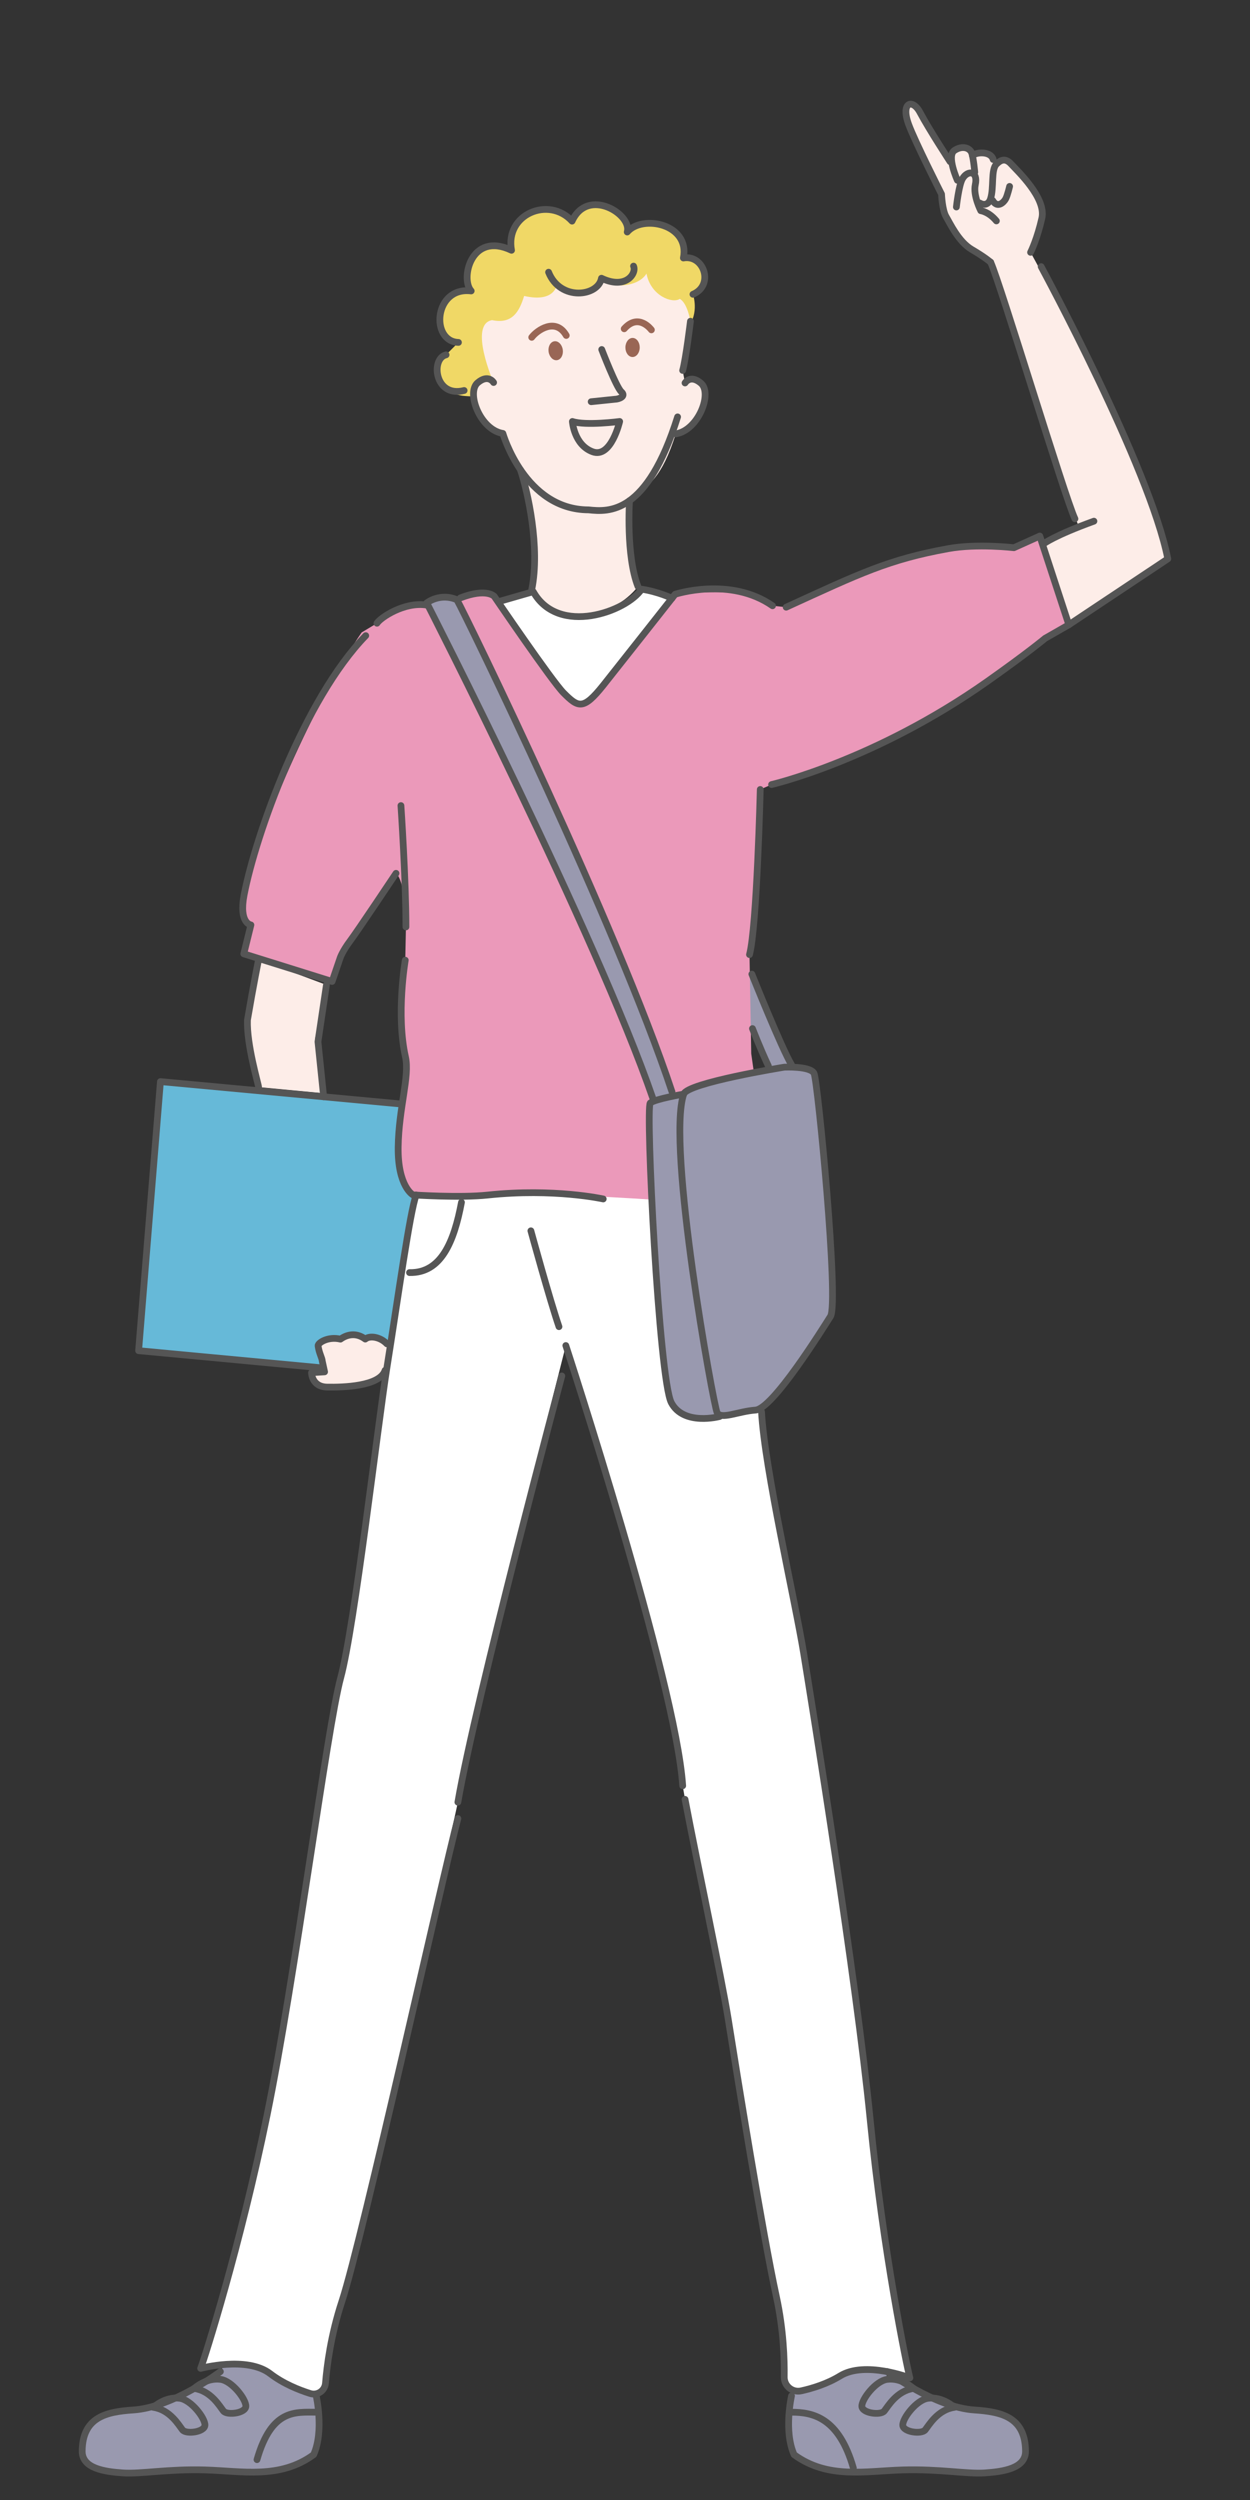 <?xml version="1.0" encoding="UTF-8"?><svg id="b" xmlns="http://www.w3.org/2000/svg" width="100" height="200" viewBox="0 0 100 200"><rect x="0" y="0" width="100" height="200" fill="#333333" stroke="none"/><g id="c"><rect width="100" height="200" style="fill:none;"/><path d="M62.013,86.077c-.693-1.485-2.053-3.878-2.053-3.878l-.293-4.637s3.571,7.437,4.392,8.806l-2.046-.291Z" style="fill:#9999af; fill-rule:evenodd;"/><path d="M25.297,191.671s.64,2.819-.209,4.705c-2.698,1.969-5.703,1.308-8.671,1.219-2.968-.089-5.122.338-6.585.239s-3.269-.358-3.257-1.742c.023-2.695,1.879-3.151,4.084-3.293,3.186-.205,6.972-3.072,6.972-3.072l.953-1.807,6.336,1.716.377,2.035" style="fill:#9999af;"/><path d="M73.08,191.075s-.95-.886-2.112-.725l-.176-1.638s-3.63-.132-4.752.33-1.98.685-1.98.685l-.739,1.945s-.64,2.819.209,4.705c2.698,1.969,5.703,1.308,8.671,1.219,2.968-.089,5.122.338,6.585.239s3.269-.358,3.257-1.742c-.023-2.695-1.879-3.151-4.084-3.293-3.186-.205-6.972-3.072-6.972-3.072" style="fill:#9999af;"/><polygon points="24.298 109.323 11.089 108.054 12.834 86.528 35.931 88.677 34.38 110.13 30.8 109.798 24.298 109.323" style="fill:#66b9d8; fill-rule:evenodd;"/><path d="M79.254,20.979s-.446-.396-1.51-1.019-1.74-2.092-2.056-2.624-.366-1.805-.366-1.805c0,0-2.122-4.193-2.631-5.577-.65-1.766.306-2.099.91-.961.718,1.354,2.404,3.938,2.404,3.938l.344-.891c.642-.435,1.26-.208,1.397.227l.047.179c.34-.301,1.475-.355,1.66.313l.259.373c.303-.305.693-.543,1.179-.009s2.824,2.712,2.458,4.331-.848,2.62-.905,2.733c0,0,9.552,17.233,10.981,24.52l-8.575,5.43-2.013-5.973s1.631-1.142,3.48-2.019c-.827-1.754-6.271-19.423-7.064-21.167" style="fill:#fdede8;"/><path d="M35.686,28.386c-1.245.292-.981,3.111,1.533,3.297,6.821.506,16.826-4.261,17.789-5.451s.428-2.689.428-2.689c1.712-.73.881-3.191-.764-2.905.542-2.722-3.279-3.497-4.494-2.078.412-1.406-3.151-3.626-4.413-.871-1.852-2.022-5.378-.553-4.843,2.333-3.247-1.544-4.109,2.3-3.226,3.252-2.987-.364-3.279,4.045-1.02,4.118l-.991.992Z" style="fill:#f0d866; fill-rule:evenodd;"/><path d="M55.236,25.699s-.366,3.016-.624,3.936l.19,1.003s.413-.705,1.269.014c.943.792-.192,3.77-2.011,4.06-1.12,3.57-2.212,4.106-3.384,5.097l-.317.248s-.293,4.397.675,6.857c0,0-1.467,2.098-4.3,2.211s-4.196-1.954-4.196-1.954c.692-3.389-.334-7.882-.898-9.574l-.385-.628c-.723-1.236-1.027-2.294-1.027-2.294-1.819-.291-2.954-3.268-2.011-4.06.856-.719,1.269-.014,1.269-.014,0,0-2.024-4.655-.119-4.991,1.622.343,2.187-.698,2.563-1.934,2.615.6,2.65-1.069,2.65-1.069,0,0,2.255,1.57,3.535-.348.544.858,2.924.776,3.604-.373.34,1.797,2.096,2.421,2.663,2.024.623.34.851,1.789.851,1.789Z" style="fill:#fdede8; fill-rule:evenodd;"/><path d="M39.936,48.118l2.723-.784c2.026,3.595,7.481,1.586,8.669-.198,1.327.198,2.699.636,2.699.636,0,0-5.883,8.652-7.442,8.603-1.263-.04-6.649-8.193-6.649-8.193" style="fill:#fff; fill-rule:evenodd;"/><path d="M60.923,112.944c.246,4.572,2.703,15.165,3.38,19.365s4.203,25.961,5.314,37.276c1.036,10.553,2.921,19.715,3.175,20.645,0,0-3.58-1.386-5.579-.158-1.036.636-2.216.996-3.113,1.196-.706.157-1.372-.386-1.361-1.11.022-1.413-.055-3.797-.629-6.432-1.119-5.141-3.131-17.654-3.843-22.149-.513-3.24-2.507-12.589-3.463-17.627l-.188-1.089c-.54-8.271-9.35-35.218-9.35-35.218,0,0-7.237,28.36-8.634,36.53,0,0-7.633,34.943-9.28,39.94-.887,2.691-1.201,5.164-1.311,6.539-.049.608-.647,1.011-1.229.827-.893-.281-2.145-.779-3.194-1.585-1.861-1.43-5.566-.423-5.566-.423.349-.899,3.176-9.815,5.303-20.204,2.281-11.138,4.794-30.953,5.904-35.059s2.971-20.25,3.691-24.771c.911-5.723,2.331-14.581,2.838-15.957h22.238l4.897,19.463" style="fill:#fff;"/><path d="M36.828,47.832c2.094-.809,2.712-.124,2.712-.124,0,0,4.608,6.779,5.544,7.721,1.185,1.192,1.584,1.386,3.168-.594.792-.99,5.758-7.292,5.758-7.292,0,0,6.696-.756,7.793.919l1.09.113c5.923-2.711,9.022-3.773,13.813-4.643,2.303-.418,4.409-.117,4.409-.117l2.068-.933,2.324,7.097-1.552.806s-2.011,1.124-4.957,3.718c-4.093,3.603-17.272,8.26-17.272,8.26l-.905.393s-.267,10.981-.861,13.211l.139,7.928,1.627,11.485-6.49.396s-14.012-1.016-16.214-.571-5.983-.012-5.983-.012c0,0-1.228-.664-1.185-3.819.043-3.155.935-5.659.583-7.222-.76-3.374-.016-7.734-.016-7.734l.054-2.664c0-3.774-.792-4.286-.792-4.286,0,0-3.062,4.592-3.674,5.409s-.791,1.344-.791,1.344l-.648,1.897-7.067-2.21.571-2.313s-.985-.115-.543-2.413c.92-4.782,5.789-15.725,9.398-20.985l1.229-.738c.261-.429,2.18-1.742,3.98-1.453l2.69-.574Z" style="fill:#eb99ba; fill-rule:evenodd;"/><path d="M30.804,109.629l.433-2.02c-.431-.183-1.637-.717-1.998-.408-.754-.558-1.487-.354-1.986.006-1.001-.241-1.821.304-1.789.538.083.604.318.95.335,1.232l.184.846-1.045.066s-0,1.133,1.253,1.155,4.904-.559,4.614-1.415Z" style="fill:#fdede8;"/><path d="M20.687,86.968c-.024-.284-.956-3.362-.892-5.358.491-2.885.892-4.843.892-4.843l5.428,2.027-.898,4.262.485,4.387-5.015-.476Z" style="fill:#fdede8; fill-rule:evenodd;"/><path d="M65.123,85.868c-.297-.594-2.376-.495-2.376-.495,0,0-7.724,1.242-8.05,2.153-.793.15-2.38.472-2.675.709-.396.318.693,22.099,1.683,23.98.99,1.881,4.916.926,4.916.926v-0c.534-.114,1.174-.286,1.816-.332,1.386-.099,5.307-6.406,6-7.495s-1.017-18.851-1.314-19.445Z" style="fill:#9999af; fill-rule:evenodd;"/><path d="M54.027,88.057c-4.415-13.301-16.756-38.81-17.475-40.078-1.36-.584-2.411.255-2.411.255,0,0,13.905,27.237,18.434,40.351l1.254-.528" style="fill:#9999af; fill-rule:evenodd;"/><path d="M25.297,191.671s.64,2.819-.209,4.705c-2.698,1.969-5.703,1.308-8.671,1.219-2.968-.089-5.122.338-6.585.239s-3.269-.358-3.257-1.742c.023-2.695,1.879-3.151,4.084-3.293,3.186-.205,6.972-3.072,6.972-3.072" style="fill:none; stroke:#555; stroke-linecap:round; stroke-linejoin:round; stroke-width:.54px;"/><path d="M39.488,30.601s-.413-.705-1.269.014c-.943.792.192,3.77,2.011,4.06,0,0,1.751,6.104,6.857,6.114,1.632.174,4.665.393,7.121-7.438" style="fill:none; fill-rule:evenodd; stroke:#555; stroke-linecap:round; stroke-linejoin:round; stroke-width:.54px;"/><path d="M41.641,37.596c.564,1.692,1.59,6.185.898,9.574" style="fill:none; fill-rule:evenodd; stroke:#555; stroke-linecap:round; stroke-linejoin:round; stroke-width:.54px;"/><path d="M36.828,47.832c2.094-.809,2.712-.124,2.712-.124,0,0,4.608,6.779,5.544,7.721,1.185,1.192,1.584,1.386,3.168-.594.792-.99,5.758-7.292,5.758-7.292,0,0,4.405-1.444,7.793.919" style="fill:none; fill-rule:evenodd; stroke:#555; stroke-linecap:round; stroke-linejoin:round; stroke-width:.54px;"/><path d="M30.158,49.859c.261-.429,2.18-1.742,3.98-1.453" style="fill:none; fill-rule:evenodd; stroke:#555; stroke-linecap:round; stroke-linejoin:round; stroke-width:.54px;"/><path d="M48.259,95.917s-3.935-.876-9.237-.313c-2.234.237-5.983-.012-5.983-.012,0,0-1.228-.664-1.185-3.819.043-3.155.935-5.659.583-7.222-.76-3.374-.016-7.734-.016-7.734" style="fill:none; fill-rule:evenodd; stroke:#555; stroke-linecap:round; stroke-linejoin:round; stroke-width:.54px;"/><path d="M53.76,87.345c-4.415-13.301-16.489-38.098-17.208-39.366-1.36-.584-2.411.255-2.411.255,0,0,13.562,26.53,18.09,39.643" style="fill:none; fill-rule:evenodd; stroke:#555; stroke-linecap:round; stroke-linejoin:round; stroke-width:.54px;"/><path d="M60.198,82.286s.582,1.518,1.276,3.003" style="fill:none; fill-rule:evenodd; stroke:#555; stroke-linecap:round; stroke-linejoin:round; stroke-width:.54px;"/><path d="M60.149,77.93s2.359,5.896,3.18,7.265" style="fill:none; fill-rule:evenodd; stroke:#555; stroke-linecap:round; stroke-linejoin:round; stroke-width:.54px;"/><path d="M62.747,85.373s-7.743,1.245-8.052,2.156c-1.386,4.092,2.376,24.883,2.673,25.477s1.683-.099,3.069-.198,5.307-6.406,6-7.495-1.017-18.851-1.314-19.445-2.376-.495-2.376-.495Z" style="fill:none; fill-rule:evenodd; stroke:#555; stroke-linecap:round; stroke-linejoin:round; stroke-width:.54px;"/><path d="M54.696,87.529s-2.277.388-2.673.706.693,22.099,1.683,23.98,3.866,1.106,3.866,1.106" style="fill:none; fill-rule:evenodd; stroke:#555; stroke-linecap:round; stroke-linejoin:round; stroke-width:.54px;"/><path d="M39.936,48.118l2.723-.784c2.026,3.595,7.481,1.586,8.669-.198,1.327.198,2.432.726,2.432.726" style="fill:none; fill-rule:evenodd; stroke:#555; stroke-linecap:round; stroke-linejoin:round; stroke-width:.54px;"/><path d="M60.821,63.157s-.267,10.981-.861,13.211" style="fill:none; fill-rule:evenodd; stroke:#555; stroke-linecap:round; stroke-linejoin:round; stroke-width:.54px;"/><path d="M36.631,145.485c-1.176,4.397-7.633,33.631-9.28,38.628-.887,2.691-1.201,5.164-1.311,6.539-.049.608-.647,1.011-1.229.827-.893-.281-2.145-.779-3.194-1.585-1.861-1.43-5.566-.423-5.566-.423.349-.899,3.176-9.815,5.303-20.204,2.281-11.138,4.794-30.953,5.904-35.059s2.971-20.25,3.691-24.771c.911-5.723,1.836-12.458,2.343-13.834" style="fill:none; stroke:#555; stroke-linecap:round; stroke-linejoin:round; stroke-width:.54px;"/><path d="M44.945,110.075s-6.917,25.928-8.314,34.099" style="fill:none; stroke:#555; stroke-linecap:round; stroke-linejoin:round; stroke-width:.54px;"/><path d="M50.36,40.056s-.293,4.397.675,6.857" style="fill:none; fill-rule:evenodd; stroke:#555; stroke-linecap:round; stroke-linejoin:round; stroke-width:.54px;"/><path d="M55.436,23.544c1.712-.73.881-3.191-.764-2.905.542-2.722-3.279-3.497-4.494-2.078.412-1.406-3.151-3.626-4.413-.871-1.852-2.022-5.378-.553-4.843,2.333-3.247-1.544-4.109,2.3-3.226,3.252-2.987-.364-3.279,4.045-1.02,4.118" style="fill:none; fill-rule:evenodd; stroke:#555; stroke-linecap:round; stroke-linejoin:round; stroke-width:.54px;"/><path d="M50.683,21.289c.261.563-.596,1.909-2.566.97-.259,1.463-3.299,1.856-4.231-.483" style="fill:none; fill-rule:evenodd; stroke:#555; stroke-linecap:round; stroke-linejoin:round; stroke-width:.54px;"/><path d="M35.686,28.386c-1.245.292-.921,3.459,1.444,2.854" style="fill:none; fill-rule:evenodd; stroke:#555; stroke-linecap:round; stroke-linejoin:round; stroke-width:.54px;"/><path d="M52.112,26.389s-1.018-1.391-2.176-.086" style="fill:none; stroke:#965; stroke-linecap:round; stroke-linejoin:round; stroke-width:.54px;"/><path d="M45.301,26.837c-.846-1.468-2.333-.421-2.763.149" style="fill:none; stroke:#965; stroke-linecap:round; stroke-linejoin:round; stroke-width:.54px;"/><path d="M48.138,27.961s1.159,3.021,1.57,3.385-.202.593-.519.595l-1.895.196" style="fill:none; stroke:#555; stroke-linecap:round; stroke-linejoin:round; stroke-width:.54px;"/><ellipse cx="50.606" cy="27.798" rx=".764" ry=".573" transform="translate(22.38 78.167) rotate(-89.515)" style="fill:#965;"/><ellipse cx="44.455" cy="28.058" rx=".573" ry=".764" transform="translate(-3.469 6.453) rotate(-7.991)" style="fill:#965;"/><path d="M49.573,33.718s-2.708.355-3.782,0c0,0,.127,1.87,1.615,2.422s2.167-2.422,2.167-2.422Z" style="fill:none; stroke:#555; stroke-linecap:round; stroke-linejoin:round; stroke-width:.54px;"/><path d="M42.471,98.465s1.523,5.56,2.247,7.669" style="fill:none; stroke:#555; stroke-linecap:round; stroke-linejoin:round; stroke-width:.54px;"/><path d="M36.918,96.186c-.594,3.16-1.627,5.677-4.158,5.621" style="fill:none; stroke:#555; stroke-linecap:round; stroke-linejoin:round; stroke-width:.54px;"/><path d="M32.075,64.447s.4,5.933.4,9.707" style="fill:none; fill-rule:evenodd; stroke:#555; stroke-linecap:round; stroke-linejoin:round; stroke-width:.54px;"/><path d="M14.376,191.861c.921.128,2.037,1.591,2.019,2.151s-1.5.749-1.795.379-.991-1.614-2.336-1.804c0,0,.95-.886,2.112-.725Z" style="fill:none; fill-rule:evenodd; stroke:#555; stroke-linecap:round; stroke-linejoin:round; stroke-width:.54px;"/><path d="M17.649,190.35c.921.128,2.037,1.591,2.019,2.151s-1.5.749-1.795.379-.991-1.614-2.336-1.804c0,0,.95-.886,2.112-.725Z" style="fill:none; fill-rule:evenodd; stroke:#555; stroke-linecap:round; stroke-linejoin:round; stroke-width:.54px;"/><path d="M25.319,192.976c-1.718-.002-3.592-.26-4.76,3.797" style="fill:none; stroke:#555; stroke-linecap:round; stroke-linejoin:round; stroke-width:.54px;"/><path d="M63.321,191.671s-.64,2.819.209,4.705c2.698,1.969,5.703,1.308,8.671,1.219,2.968-.089,5.122.338,6.585.239s3.269-.358,3.257-1.742c-.023-2.695-1.879-3.151-4.084-3.293-3.186-.205-6.972-3.072-6.972-3.072" style="fill:none; stroke:#555; stroke-linecap:round; stroke-linejoin:round; stroke-width:.54px;"/><path d="M54.803,143.95c.956,5.037,2.949,14.386,3.463,17.627.712,4.495,2.725,17.008,3.843,22.149.573,2.635.651,5.019.629,6.432-.011.724.655,1.267,1.361,1.11.897-.199,2.077-.559,3.113-1.196,2-1.229,5.579.158,5.579.158-.254-.93-2.139-10.092-3.175-20.645-1.111-11.315-4.636-33.076-5.314-37.276s-3.134-14.793-3.38-19.365" style="fill:none; stroke:#555; stroke-linecap:round; stroke-linejoin:round; stroke-width:.54px;"/><path d="M45.266,107.643s8.81,26.947,9.35,35.218" style="fill:none; stroke:#555; stroke-linecap:round; stroke-linejoin:round; stroke-width:.54px;"/><path d="M74.241,191.861c-.921.128-2.037,1.591-2.019,2.151s1.5.749,1.795.379.991-1.614,2.336-1.804c0,0-.95-.886-2.112-.725Z" style="fill:none; fill-rule:evenodd; stroke:#555; stroke-linecap:round; stroke-linejoin:round; stroke-width:.54px;"/><path d="M70.968,190.35c-.921.128-2.037,1.591-2.019,2.151s1.5.749,1.795.379.991-1.614,2.336-1.804c0,0-.95-.886-2.112-.725Z" style="fill:none; fill-rule:evenodd; stroke:#555; stroke-linecap:round; stroke-linejoin:round; stroke-width:.54px;"/><path d="M63.298,192.976c1.718-.002,3.804.407,4.971,4.465" style="fill:none; stroke:#555; stroke-linecap:round; stroke-linejoin:round; stroke-width:.54px;"/><path d="M79.254,20.979c.793,1.744,5.914,18.769,6.741,20.524" style="fill:none; stroke:#555; stroke-linecap:round; stroke-linejoin:round; stroke-width:.54px;"/><path d="M83.292,21.33s8.704,16.092,10.133,23.379l-7.918,5.272" style="fill:none; fill-rule:evenodd; stroke:#555; stroke-linecap:round; stroke-linejoin:round; stroke-width:.54px;"/><path d="M83.501,43.497s.844-.655,4.013-1.803" style="fill:none; stroke:#555; stroke-linecap:round; stroke-linejoin:round; stroke-width:.54px;"/><path d="M54.802,30.637s.413-.705,1.269.014c.943.792-.192,3.77-2.011,4.06" style="fill:none; fill-rule:evenodd; stroke:#555; stroke-linecap:round; stroke-linejoin:round; stroke-width:.54px;"/><path d="M55.236,25.699s-.366,3.016-.624,3.936" style="fill:none; fill-rule:evenodd; stroke:#555; stroke-linecap:round; stroke-linejoin:round; stroke-width:.54px;"/><path d="M29.259,50.852c-4.95,5.099-8.809,15.947-9.729,20.729-.442,2.299.543,2.413.543,2.413l-.571,2.313,7.067,2.21.648-1.897s.179-.528.791-1.344,3.674-5.409,3.674-5.409" style="fill:none; fill-rule:evenodd; stroke:#555; stroke-linecap:round; stroke-linejoin:round; stroke-width:.54px;"/><path d="M61.726,62.764s8.274-1.912,17.272-8.26c3.207-2.263,4.611-3.437,4.611-3.437l1.898-1.086-2.324-7.097-2.068.933s-2.948-.345-5.251.073c-4.791.87-7.047,1.975-12.97,4.686" style="fill:none; fill-rule:evenodd; stroke:#555; stroke-linecap:round; stroke-linejoin:round; stroke-width:.54px;"/><path d="M76.006,12.932s-1.686-2.584-2.404-3.938c-.604-1.139-1.561-.806-.91.961.509,1.383,2.631,5.577,2.631,5.577,0,0,.05,1.273.366,1.805s.992,2.001,2.056,2.624,1.51,1.019,1.51,1.019" style="fill:none; stroke:#555; stroke-linecap:round; stroke-linejoin:round; stroke-width:.54px;"/><path d="M76.511,16.56s.192-1.765.489-2.266c.42-.711,1.266-.635,1.023.488-.187.862.439,2.074.439,2.074,0,0,.636.077,1.249.817" style="fill:none; stroke:#555; stroke-linecap:round; stroke-linejoin:round; stroke-width:.54px;"/><path d="M76.592,14.425s-.884-1.95-.242-2.385,1.26-.208,1.397.227.235,1.51.235,1.51" style="fill:none; stroke:#555; stroke-linecap:round; stroke-linejoin:round; stroke-width:.54px;"/><path d="M77.794,12.446c.34-.301,1.475-.355,1.66.313" style="fill:none; stroke:#555; stroke-linecap:round; stroke-linejoin:round; stroke-width:.54px;"/><path d="M78.375,16.239c.396.234.733.084.866-.329.289-.898.02-2.321.472-2.777.303-.305.693-.543,1.179-.009s2.824,2.712,2.458,4.331-.848,2.62-.905,2.733" style="fill:none; fill-rule:evenodd; stroke:#555; stroke-linecap:round; stroke-linejoin:round; stroke-width:.54px;"/><path d="M79.416,16.041c.376.653.894.146,1.042-.14s.31-.988.31-.988" style="fill:none; stroke:#555; stroke-linecap:round; stroke-linejoin:round; stroke-width:.54px;"/><polyline points="31.94 88.305 12.834 86.528 11.089 108.054 25.685 109.424" style="fill:none; fill-rule:evenodd; stroke:#555; stroke-linecap:round; stroke-linejoin:round; stroke-width:.54px;"/><polyline points="26.115 78.794 25.438 83.339 25.892 87.743" style="fill:none; fill-rule:evenodd; stroke:#555; stroke-linecap:round; stroke-linejoin:round; stroke-width:.54px;"/><path d="M30.952,107.508c-.522-.552-1.368-.692-1.729-.382-.754-.558-1.487-.354-1.986.006-1.001-.241-1.821.304-1.789.538.083.604.318.95.335,1.232l.184.846-1.045.066s-0,1.133,1.253,1.155,4.205-.05,4.63-1.34" style="fill:none; stroke:#555; stroke-linecap:round; stroke-linejoin:round; stroke-width:.54px;"/><path d="M20.687,76.767s-.4,1.958-.892,4.843c-.064,1.995.868,5.073.892,5.358" style="fill:none; fill-rule:evenodd; stroke:#555; stroke-linecap:round; stroke-linejoin:round; stroke-width:.54px;"/></g></svg>